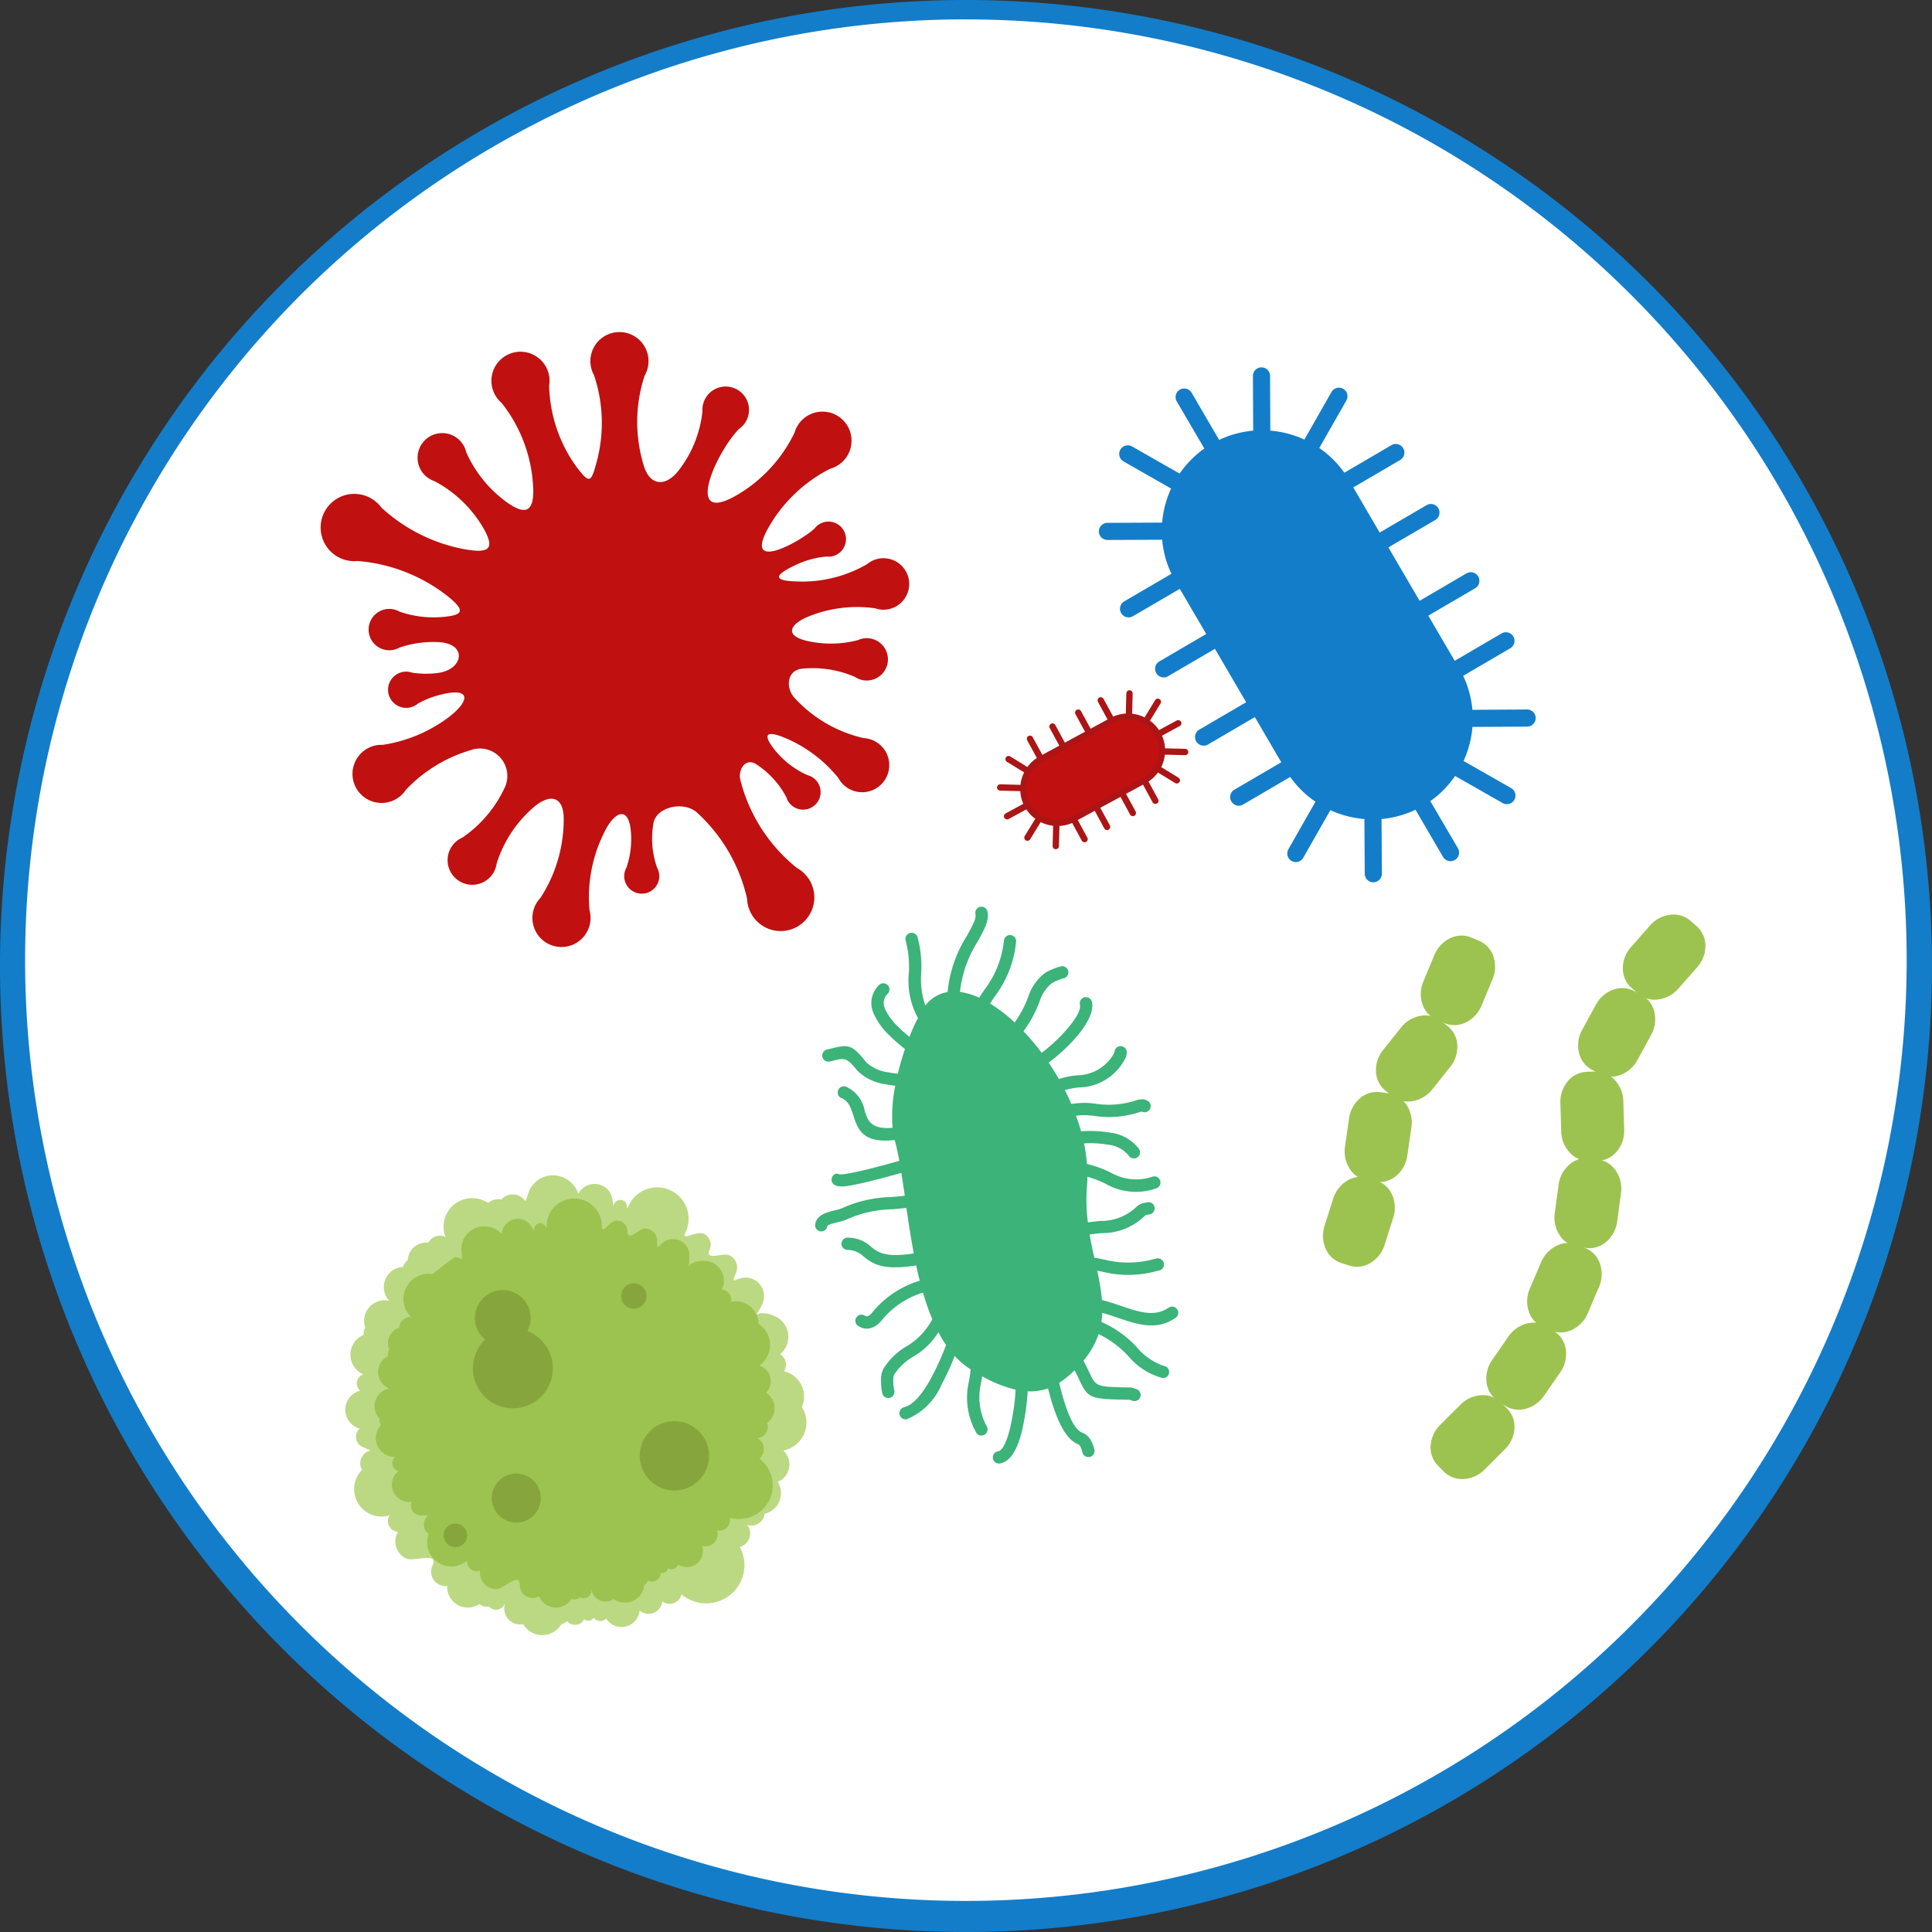 <svg xmlns="http://www.w3.org/2000/svg" width="114.862" height="114.862" viewBox="0 0 114.862 114.862">
  <rect x="0" y="0" width="114.862" height="114.862" fill="#333333" stroke="none"/>
  <g id="Grupo_29476" data-name="Grupo 29476" transform="translate(-2157.284 -2144.546)">
    <g id="Grupo_29042" data-name="Grupo 29042">
      <g id="Grupo_29020" data-name="Grupo 29020">
        <circle id="Elipse_5152" data-name="Elipse 5152" cx="57.155" cy="57.155" r="57.155" transform="translate(2157.558 2144.822)" fill="#fff"/>
        <g id="Grupo_28849" data-name="Grupo 28849">
          <path id="Trazado_58949" data-name="Trazado 58949" d="M2214.642,2259.408a57.431,57.431,0,1,1,22.422-4.527A57.431,57.431,0,0,1,2214.642,2259.408Zm0-113.711a55.932,55.932,0,1,0,21.84,4.412A55.932,55.932,0,0,0,2214.642,2145.7Z" fill="#137dca"/>
        </g>
      </g>
    </g>
    <g id="Grupo_29476-2" data-name="Grupo 29476">
      <path id="Trazado_60060" data-name="Trazado 60060" d="M2201.02,2167.659a1.384,1.384,0,0,0-1.973,1.345,6.924,6.924,0,0,1-1.449,3.554c-.729.9-1.621.9-2.011-.24a8.794,8.794,0,0,1,.023-5.441,1.728,1.728,0,1,0-3.009-.023,8.929,8.929,0,0,1,.171,5.1c-.346,1.267-.409,1.416-1.224.334a8.564,8.564,0,0,1-1.616-4.817,1.728,1.728,0,1,0-2.829,1.026,8.722,8.722,0,0,1,1.886,5.25c0,1.3-.553,1.376-1.541.683a7.347,7.347,0,0,1-2.446-3,1.465,1.465,0,1,0-1.882,1.723,7.348,7.348,0,0,1,2.812,2.638c.886,1.465.4,1.672-1.12,1.391a10,10,0,0,1-4.853-2.458,2,2,0,1,0-1.42,3.175,9.934,9.934,0,0,1,5.345,2.08c1.055.853,1.025,1.154-.377,1.254a6.172,6.172,0,0,1-2.466-.322,1.229,1.229,0,1,0-.019,2.141,6.18,6.18,0,0,1,2.34-.329c1.736.09,1.469,1.624-.017,1.828a5.318,5.318,0,0,1-1.552-.012,1.077,1.077,0,1,0,.321,1.848,5.232,5.232,0,0,1,1.252-.511c2.05-.549,1.867.4.428,1.433a8.705,8.705,0,0,1-3.755,1.52,1.728,1.728,0,1,0,1.371,2.679,8.676,8.676,0,0,1,3.839-2.359,1.631,1.631,0,0,1,2.069,2.163,7.342,7.342,0,0,1-2.542,3.029,1.465,1.465,0,1,0,2.036,1.539,7.324,7.324,0,0,1,2.228-3.367c.928-.774,1.723-.65,1.758.646a8.585,8.585,0,0,1-1.38,4.765,1.728,1.728,0,1,0,2.916.745,8.579,8.579,0,0,1,1-4.877c.6-1.07,1.329-1.235,1.455.165a5.23,5.23,0,0,1-.257,2.162,1.042,1.042,0,1,0,1.815.007,5.232,5.232,0,0,1-.214-2.64c.175-.966,1.777-1.332,2.565-.651a9.871,9.871,0,0,1,3,5.131,2,2,0,1,0,2.966-1.817,9.771,9.771,0,0,1-3.369-5.254c-.132-.614.319-1.31.938-.919a5.241,5.241,0,0,1,1.8,1.966,1.042,1.042,0,1,0,1.254-1.313,5.24,5.24,0,0,1-2.022-1.6c-.679-.9-.315-1.016.6-.65a8.1,8.1,0,0,1,3.256,2.413,1.61,1.61,0,1,0,1.507-2.364,7.971,7.971,0,0,1-4.13-2.417c-.506-.582-.441-1.618.484-1.712a6.33,6.33,0,0,1,3.124.488,1.259,1.259,0,1,0,.184-2.185,6.341,6.341,0,0,1-3.038.044c-1.343-.315-1.013-.985.086-1.442a7.656,7.656,0,0,1,3.974-.493,1.53,1.53,0,1,0-.485-2.621,7.676,7.676,0,0,1-3.789,1.031c-1.617,0-2.055-.249-.356-1.027a5.2,5.2,0,0,1,1.746-.459,1.042,1.042,0,1,0-.719-1.666c-.837.784-4.294,2.688-2.726-.078a8.815,8.815,0,0,1,3.653-3.477,1.728,1.728,0,1,0-2.116-2.141,8.663,8.663,0,0,1-2.947,3.407c-3.851,2.569-1.814-2.143-.352-3.631A1.387,1.387,0,0,0,2201.02,2167.659Z" fill="#c01010" fill-rule="evenodd"/>
    </g>
    <g id="Grupo_29477" data-name="Grupo 29477">
      <path id="Trazado_60061" data-name="Trazado 60061" d="M2211.859,2205.067a11.261,11.261,0,0,0-.506,1.122,8.542,8.542,0,0,1-.687-.612,3.487,3.487,0,0,1-.748-1.012.809.809,0,0,1,.006-.774.946.946,0,0,1,.133-.164.364.364,0,0,0-.514-.517,1.693,1.693,0,0,0-.237.295,1.493,1.493,0,0,0-.06,1.444,4.171,4.171,0,0,0,.9,1.242,9.849,9.849,0,0,0,.94.818c-.159.469-.3.967-.423,1.472-.193-.02-.388-.048-.578-.086a2.315,2.315,0,0,1-1.277-.57c-.911-1.132-1.073-1.093-2.184-.822l-.171.041a.364.364,0,1,0,.169.708l.171-.042c.72-.175.826-.2,1.446.571a2.96,2.96,0,0,0,1.7.829c.186.037.378.066.57.087a9.243,9.243,0,0,0-.161,2.5c-1.293.111-1.473-.444-1.655-1.008a1.922,1.922,0,0,0-1.089-1.425.365.365,0,1,0-.279.674c.414.171.544.574.673.973.282.872.559,1.73,2.479,1.513.1.371.19.787.274,1.236-.55.158-1.282.358-1.953.521-.453.11-.881.2-1.206.253-.568.088-.449-.044-.589-.011a.365.365,0,0,0-.27.44v0h0l0,.016c.083.288.446.353.967.272.327-.05.777-.149,1.261-.266.65-.158,1.357-.351,1.909-.508.071.432.138.887.207,1.358-.257.032-.525.055-.8.079a7.433,7.433,0,0,0-2.93.662,2.151,2.151,0,0,1-.4.12c-.528.13-1.136.28-1.2.877a.364.364,0,0,0,.724.07c.008-.084.348-.168.643-.24a2.525,2.525,0,0,0,.573-.187,6.915,6.915,0,0,1,2.646-.575c.285-.025.566-.05.838-.083.129.879.268,1.8.44,2.706-1.706.269-2.136-.073-2.533-.388a2.041,2.041,0,0,0-1.41-.55.365.365,0,0,0-.016.729,1.426,1.426,0,0,1,.973.39c.519.412,1.083.86,3.13.534.064.307.134.611.209.91a5.741,5.741,0,0,0-2.793,1.854c-.057.067-.1.119-.111.128a.546.546,0,0,1-.227.137.251.251,0,0,1-.138-.048.365.365,0,1,0-.359.635.905.905,0,0,0,.6.134,1.181,1.181,0,0,0,.594-.3,1.711,1.711,0,0,0,.205-.222,5.046,5.046,0,0,1,2.424-1.613,14.172,14.172,0,0,0,.553,1.585,4.1,4.1,0,0,1-1.514,1.6,3.928,3.928,0,0,0-1.356,1.286,1.285,1.285,0,0,0-.177.671,3.466,3.466,0,0,0,.069.826.366.366,0,1,0,.711-.17,2.644,2.644,0,0,1-.052-.628.73.73,0,0,1,.042-.278,3.314,3.314,0,0,1,1.144-1.085,4.265,4.265,0,0,0,1.494-1.451,7.481,7.481,0,0,0,.457.761,15.837,15.837,0,0,1-.9,1.986c-.479.87-1.032,1.577-1.594,1.712a.365.365,0,0,0,.17.71,3.866,3.866,0,0,0,2.063-2.071,13.951,13.951,0,0,0,.771-1.689,4.6,4.6,0,0,0,.95.8,6.753,6.753,0,0,1-.1.711,4.23,4.23,0,0,0,.4,2.987.365.365,0,1,0,.664-.3,3.625,3.625,0,0,1-.35-2.56c.024-.14.049-.282.07-.431a7.621,7.621,0,0,0,1.993.8,13.941,13.941,0,0,1-.342,2.333c-.183.722-.421,1.288-.71,1.333a.365.365,0,0,0,.114.721c.643-.1,1.051-.889,1.3-1.877a14.579,14.579,0,0,0,.354-2.413,3.141,3.141,0,0,0,1.207-.176c.334,1.313.882,2.972,1.774,3.313a.309.309,0,0,1,.15.146,1.425,1.425,0,0,1,.12.347.365.365,0,0,0,.711-.169,2.091,2.091,0,0,0-.2-.535,1.012,1.012,0,0,0-.526-.47c-.617-.235-1.075-1.769-1.366-2.959a5.267,5.267,0,0,0,.92-.752c.09.176.163.332.228.469.571,1.21.591,1.251,3.037,1.288l.186.064a.365.365,0,0,0,.237-.69l-.228-.079a.384.384,0,0,0-.127-.024c-2.05-.031-2.06-.052-2.446-.869-.1-.2-.21-.445-.363-.732a4.649,4.649,0,0,0,.9-1.577,5.97,5.97,0,0,1,1.767,1.308,3.976,3.976,0,0,0,2.032,1.306.363.363,0,1,0,.07-.723,3.649,3.649,0,0,1-1.6-1.113,6.2,6.2,0,0,0-2.1-1.494,4.934,4.934,0,0,0,.049-.543c.3.08.6.183.9.284,1.181.4,2.33.8,3.462.008a.364.364,0,1,0-.416-.6c-.83.577-1.808.244-2.812-.1-.379-.13-.76-.26-1.149-.352a13.7,13.7,0,0,0-.285-1.75c.1.018.2.04.3.061a6.4,6.4,0,0,0,3.218-.031l.172-.041a.365.365,0,0,0-.17-.71l-.172.041a5.774,5.774,0,0,1-2.9.028c-.213-.045-.416-.087-.62-.114-.1-.448-.2-.907-.279-1.381.24-.037.472-.062.7-.085a3.606,3.606,0,0,0,2.616-1.062s.086-.02.16-.034h.006l.106-.021a.365.365,0,0,0-.17-.711c-.047.012-.063.015-.079.018h0a.943.943,0,0,0-.552.247,3.031,3.031,0,0,1-2.164.84c-.231.024-.471.05-.724.088a10.338,10.338,0,0,1-.055-2.165c.015-.183.024-.367.026-.552a6.146,6.146,0,0,1,1.113.436,3.622,3.622,0,0,0,2.966.259.366.366,0,0,0-.17-.711,3.024,3.024,0,0,1-2.481-.207,6.5,6.5,0,0,0-1.455-.536,9.734,9.734,0,0,0-.177-1.222,6.058,6.058,0,0,1,1.418.076,1.838,1.838,0,0,1,1.234.636.364.364,0,1,0,.614-.39,2.5,2.5,0,0,0-1.714-.961,6.911,6.911,0,0,0-1.727-.079q-.131-.467-.3-.928a4.168,4.168,0,0,1,1.1.014,5.876,5.876,0,0,0,2.738-.245.293.293,0,0,1,.077-.013.364.364,0,0,0,.372-.623.588.588,0,0,0-.349-.107,1.159,1.159,0,0,0-.324.048,5.246,5.246,0,0,1-2.441.216,4.439,4.439,0,0,0-1.449.014c-.12-.28-.251-.557-.389-.829a4.822,4.822,0,0,1,.828-.155,3.149,3.149,0,0,0,2.779-1.754.366.366,0,0,0,.047-.128h0l.027-.169a.365.365,0,0,0-.72-.115l-.016.1a2.534,2.534,0,0,1-2.211,1.344,5.18,5.18,0,0,0-1.089.219c-.191-.334-.394-.66-.606-.974a10.678,10.678,0,0,0,1.5-1.357c.709-.784,1.218-1.641,1.071-2.256a.365.365,0,0,0-.71.17c.082.344-.336.972-.9,1.6a10.117,10.117,0,0,1-1.376,1.261,13.943,13.943,0,0,0-1.082-1.284,7.03,7.03,0,0,0,.946-1.738l.01-.027a2.289,2.289,0,0,1,.729-1.089,1.49,1.49,0,0,1,.272-.138,3.1,3.1,0,0,1,.432-.154.365.365,0,1,0-.17-.71,3.957,3.957,0,0,0-.549.194,2.066,2.066,0,0,0-.446.243,2.89,2.89,0,0,0-.943,1.384l-.013.028a6.345,6.345,0,0,1-.792,1.487,9.224,9.224,0,0,0-1.462-1.125c.086-.141.181-.281.28-.426a6.4,6.4,0,0,0,1.266-3.23.364.364,0,1,0-.723-.082,5.788,5.788,0,0,1-1.145,2.9c-.114.167-.224.328-.324.49a3.984,3.984,0,0,0-1.145-.343,7.019,7.019,0,0,1,1.057-3c.392-.708.7-1.266.576-1.788a.365.365,0,1,0-.71.17c.06.251-.188.7-.5,1.266a7.568,7.568,0,0,0-1.156,3.36,2.1,2.1,0,0,0-1.325.8,4.843,4.843,0,0,1-.245-1.941,6.721,6.721,0,0,0-.219-2.126.365.365,0,0,0-.7.222,6.135,6.135,0,0,1,.186,1.9A4.583,4.583,0,0,0,2211.859,2205.067Z" fill="#3bb379" fill-rule="evenodd"/>
    </g>
    <g id="Grupo_29513" data-name="Grupo 29513">
      <g id="Grupo_29499" data-name="Grupo 29499">
        <g id="Grupo_29480" data-name="Grupo 29480">
          <g id="Grupo_29478" data-name="Grupo 29478">
            <path id="Trazado_60062" data-name="Trazado 60062" d="M2246.46,2228l.362.362a1.632,1.632,0,0,1-.126,2.29l-1.207,1.205a1.631,1.631,0,0,1-2.289.123l-.362-.362a1.63,1.63,0,0,1,.126-2.289l1.206-1.206A1.633,1.633,0,0,1,2246.46,2228Z" fill="#9cc34f" fill-rule="evenodd"/>
            <path id="Trazado_60063" data-name="Trazado 60063" d="M2246.527,2227.928l.362.363a1.532,1.532,0,0,1,.432,1.181,1.908,1.908,0,0,1-.565,1.235l-1.207,1.205a1.912,1.912,0,0,1-1.236.564,1.535,1.535,0,0,1-1.181-.434l-.361-.362a1.53,1.53,0,0,1-.432-1.181,1.905,1.905,0,0,1,.564-1.235l1.207-1.206a1.9,1.9,0,0,1,1.236-.563,1.532,1.532,0,0,1,1.181.433Zm.227.5-.361-.362a1.374,1.374,0,0,0-1.057-.388,1.707,1.707,0,0,0-1.1.5l-1.207,1.206a1.7,1.7,0,0,0-.506,1.1,1.374,1.374,0,0,0,.387,1.057l.362.362a1.371,1.371,0,0,0,1.056.388,1.711,1.711,0,0,0,1.106-.5l1.206-1.205a1.71,1.71,0,0,0,.506-1.1A1.377,1.377,0,0,0,2246.754,2228.424Z" fill="#9cc34f" fill-rule="evenodd"/>
          </g>
          <g id="Grupo_29479" data-name="Grupo 29479">
            <path id="Trazado_60064" data-name="Trazado 60064" d="M2246.156,2228.371l.289.29a1.3,1.3,0,0,1-.1,1.831l-1.01,1.009a1.3,1.3,0,0,1-1.831.1l-.29-.29a1.3,1.3,0,0,1,.1-1.831l1.009-1.008A1.305,1.305,0,0,1,2246.156,2228.371Z" fill="#9cc34f" fill-rule="evenodd"/>
            <path id="Trazado_60065" data-name="Trazado 60065" d="M2246.074,2229.107a.064.064,0,0,1,.005-.09.063.063,0,0,1,.089,0,.744.744,0,0,1,.21.572.951.951,0,0,1-.265.608.065.065,0,0,1-.089,0,.062.062,0,0,1,0-.088.805.805,0,0,0,.224-.518A.628.628,0,0,0,2246.074,2229.107Z" fill="#9cc34f" fill-rule="evenodd"/>
          </g>
        </g>
        <g id="Grupo_29483" data-name="Grupo 29483">
          <g id="Grupo_29481" data-name="Grupo 29481">
            <path id="Trazado_60066" data-name="Trazado 60066" d="M2249.268,2223.519l.421.291a1.631,1.631,0,0,1,.286,2.275l-.972,1.4a1.631,1.631,0,0,1-2.23.531l-.421-.292a1.632,1.632,0,0,1-.286-2.275l.972-1.4A1.63,1.63,0,0,1,2249.268,2223.519Z" fill="#9cc34f" fill-rule="evenodd"/>
            <path id="Trazado_60067" data-name="Trazado 60067" d="M2249.322,2223.441l.421.292a1.53,1.53,0,0,1,.637,1.084,1.911,1.911,0,0,1-.335,1.317l-.972,1.4a1.9,1.9,0,0,1-1.115.776,1.534,1.534,0,0,1-1.239-.215l-.421-.292a1.53,1.53,0,0,1-.636-1.085,1.9,1.9,0,0,1,.334-1.316l.972-1.4a1.906,1.906,0,0,1,1.115-.776,1.534,1.534,0,0,1,1.239.216Zm.313.447-.421-.291a1.369,1.369,0,0,0-1.109-.193,1.707,1.707,0,0,0-1,.694l-.972,1.4a1.706,1.706,0,0,0-.3,1.177,1.372,1.372,0,0,0,.569.971l.421.292a1.374,1.374,0,0,0,1.109.192,1.7,1.7,0,0,0,1-.694l.972-1.4a1.71,1.71,0,0,0,.3-1.178A1.37,1.37,0,0,0,2249.635,2223.888Z" fill="#9cc34f" fill-rule="evenodd"/>
          </g>
          <g id="Grupo_29482" data-name="Grupo 29482">
            <path id="Trazado_60068" data-name="Trazado 60068" d="M2249.036,2223.943l.337.233a1.3,1.3,0,0,1,.229,1.82l-.813,1.173a1.3,1.3,0,0,1-1.784.424l-.337-.233a1.306,1.306,0,0,1-.229-1.82l.813-1.172A1.3,1.3,0,0,1,2249.036,2223.943Z" fill="#9cc34f" fill-rule="evenodd"/>
            <path id="Trazado_60069" data-name="Trazado 60069" d="M2249.088,2224.681a.067.067,0,0,1,.076-.109.75.75,0,0,1,.308.525.937.937,0,0,1-.152.646.063.063,0,0,1-.086.021.063.063,0,0,1-.012-.088.8.8,0,0,0,.128-.549A.637.637,0,0,0,2249.088,2224.681Z" fill="#9cc34f" fill-rule="evenodd"/>
          </g>
        </g>
        <g id="Grupo_29486" data-name="Grupo 29486">
          <g id="Grupo_29484" data-name="Grupo 29484">
            <path id="Trazado_60070" data-name="Trazado 60070" d="M2251.066,2218.651l.471.2a1.631,1.631,0,0,1,.737,2.171l-.67,1.569a1.631,1.631,0,0,1-2.078.968l-.471-.2a1.631,1.631,0,0,1-.737-2.171l.67-1.569A1.631,1.631,0,0,1,2251.066,2218.651Z" fill="#9cc34f" fill-rule="evenodd"/>
            <path id="Trazado_60071" data-name="Trazado 60071" d="M2251.1,2218.564l.471.2a1.535,1.535,0,0,1,.842.935,1.9,1.9,0,0,1-.064,1.357l-.67,1.568a1.9,1.9,0,0,1-.936.984,1.533,1.533,0,0,1-1.258.038l-.47-.2a1.534,1.534,0,0,1-.842-.935,1.9,1.9,0,0,1,.064-1.357l.67-1.568a1.9,1.9,0,0,1,.936-.984,1.531,1.531,0,0,1,1.257-.038Zm.4.376-.471-.2a1.371,1.371,0,0,0-1.125.035,1.7,1.7,0,0,0-.838.88l-.67,1.568a1.705,1.705,0,0,0-.057,1.214,1.373,1.373,0,0,0,.753.836l.471.2a1.371,1.371,0,0,0,1.125-.035,1.7,1.7,0,0,0,.838-.88l.67-1.568a1.707,1.707,0,0,0,.057-1.214A1.376,1.376,0,0,0,2251.5,2218.94Z" fill="#9cc34f" fill-rule="evenodd"/>
          </g>
          <g id="Grupo_29485" data-name="Grupo 29485">
            <path id="Trazado_60072" data-name="Trazado 60072" d="M2250.924,2219.113l.377.161a1.306,1.306,0,0,1,.59,1.737l-.561,1.312a1.305,1.305,0,0,1-1.663.775l-.376-.161a1.3,1.3,0,0,1-.59-1.737l.561-1.312A1.3,1.3,0,0,1,2250.924,2219.113Z" fill="#9cc34f" fill-rule="evenodd"/>
            <path id="Trazado_60073" data-name="Trazado 60073" d="M2251.123,2219.826a.067.067,0,0,1,.052-.122.749.749,0,0,1,.408.452.944.944,0,0,1-.019.664.065.065,0,0,1-.081.038.063.063,0,0,1-.029-.084.8.8,0,0,0,.015-.563A.631.631,0,0,0,2251.123,2219.826Z" fill="#9cc34f" fill-rule="evenodd"/>
          </g>
        </g>
        <g id="Grupo_29489" data-name="Grupo 29489">
          <g id="Grupo_29487" data-name="Grupo 29487">
            <path id="Trazado_60074" data-name="Trazado 60074" d="M2251.776,2213.5l.507.069a1.63,1.63,0,0,1,1.287,1.9l-.229,1.691a1.632,1.632,0,0,1-1.747,1.485l-.507-.069a1.63,1.63,0,0,1-1.287-1.9l.229-1.69A1.632,1.632,0,0,1,2251.776,2213.5Z" fill="#9cc34f" fill-rule="evenodd"/>
            <path id="Trazado_60075" data-name="Trazado 60075" d="M2251.789,2213.41l.507.069a1.536,1.536,0,0,1,1.06.678,1.9,1.9,0,0,1,.3,1.325l-.229,1.69a1.907,1.907,0,0,1-.642,1.2,1.534,1.534,0,0,1-1.2.371l-.507-.069a1.536,1.536,0,0,1-1.06-.678,1.9,1.9,0,0,1-.3-1.325l.229-1.69a1.906,1.906,0,0,1,.642-1.2,1.533,1.533,0,0,1,1.2-.371Zm.481.257-.507-.069a1.374,1.374,0,0,0-1.075.332,1.7,1.7,0,0,0-.574,1.071l-.23,1.69a1.7,1.7,0,0,0,.268,1.185,1.372,1.372,0,0,0,.947.607l.508.069a1.372,1.372,0,0,0,1.075-.332,1.7,1.7,0,0,0,.574-1.071l.23-1.69a1.7,1.7,0,0,0-.268-1.185A1.369,1.369,0,0,0,2252.27,2213.667Z" fill="#9cc34f" fill-rule="evenodd"/>
          </g>
          <g id="Grupo_29488" data-name="Grupo 29488">
            <path id="Trazado_60076" data-name="Trazado 60076" d="M2251.762,2213.988l.406.055a1.3,1.3,0,0,1,1.029,1.518l-.192,1.413a1.3,1.3,0,0,1-1.4,1.188l-.406-.055a1.3,1.3,0,0,1-1.029-1.518l.192-1.413A1.3,1.3,0,0,1,2251.762,2213.988Z" fill="#9cc34f" fill-rule="evenodd"/>
            <path id="Trazado_60077" data-name="Trazado 60077" d="M2252.143,2214.622a.067.067,0,0,1,.018-.132.752.752,0,0,1,.513.328.942.942,0,0,1,.157.645.063.063,0,0,1-.067.058.062.062,0,0,1-.05-.073.808.808,0,0,0-.135-.548A.635.635,0,0,0,2252.143,2214.622Z" fill="#9cc34f" fill-rule="evenodd"/>
          </g>
        </g>
        <g id="Grupo_29492" data-name="Grupo 29492">
          <g id="Grupo_29490" data-name="Grupo 29490">
            <path id="Trazado_60078" data-name="Trazado 60078" d="M2251.617,2208.36l.512-.015a1.632,1.632,0,0,1,1.581,1.661l.05,1.7a1.63,1.63,0,0,1-1.479,1.751l-.512.015a1.631,1.631,0,0,1-1.58-1.66l-.051-1.7A1.631,1.631,0,0,1,2251.617,2208.36Z" fill="#9cc34f" fill-rule="evenodd"/>
            <path id="Trazado_60079" data-name="Trazado 60079" d="M2251.614,2208.266l.512-.016a1.534,1.534,0,0,1,1.156.5,1.9,1.9,0,0,1,.513,1.258l.05,1.705a1.9,1.9,0,0,1-.436,1.286,1.532,1.532,0,0,1-1.125.563l-.512.015a1.531,1.531,0,0,1-1.156-.5,1.9,1.9,0,0,1-.513-1.258l-.05-1.7a1.9,1.9,0,0,1,.436-1.286,1.532,1.532,0,0,1,1.125-.563Zm.518.174-.512.015a1.372,1.372,0,0,0-1.007.5,1.7,1.7,0,0,0-.39,1.151l.051,1.7a1.7,1.7,0,0,0,.458,1.125,1.374,1.374,0,0,0,1.035.443l.511-.016a1.371,1.371,0,0,0,1.007-.5,1.7,1.7,0,0,0,.391-1.15l-.051-1.7a1.7,1.7,0,0,0-.459-1.125A1.372,1.372,0,0,0,2252.132,2208.44Z" fill="#9cc34f" fill-rule="evenodd"/>
          </g>
          <g id="Grupo_29491" data-name="Grupo 29491">
            <path id="Trazado_60080" data-name="Trazado 60080" d="M2251.682,2208.839l.41-.011a1.3,1.3,0,0,1,1.265,1.328l.042,1.426a1.3,1.3,0,0,1-1.183,1.4l-.41.012a1.305,1.305,0,0,1-1.265-1.328l-.042-1.426A1.306,1.306,0,0,1,2251.682,2208.839Z" fill="#9cc34f" fill-rule="evenodd"/>
            <path id="Trazado_60081" data-name="Trazado 60081" d="M2252.162,2209.4a.067.067,0,0,1,0-.133.744.744,0,0,1,.56.239.942.942,0,0,1,.261.61.059.059,0,1,1-.118.005.8.8,0,0,0-.223-.518A.632.632,0,0,0,2252.162,2209.4Z" fill="#9cc34f" fill-rule="evenodd"/>
          </g>
        </g>
        <g id="Grupo_29495" data-name="Grupo 29495">
          <g id="Grupo_29493" data-name="Grupo 29493">
            <path id="Trazado_60082" data-name="Trazado 60082" d="M2254.4,2203.552l.449.245a1.631,1.631,0,0,1,.525,2.232l-.817,1.5a1.631,1.631,0,0,1-2.162.764l-.449-.245a1.63,1.63,0,0,1-.525-2.232l.817-1.5A1.631,1.631,0,0,1,2254.4,2203.552Z" fill="#9cc34f" fill-rule="evenodd"/>
            <path id="Trazado_60083" data-name="Trazado 60083" d="M2254.446,2203.469l.45.245a1.534,1.534,0,0,1,.747,1.012,1.905,1.905,0,0,1-.193,1.344l-.818,1.5a1.906,1.906,0,0,1-1.026.889,1.533,1.533,0,0,1-1.255-.083l-.45-.245a1.535,1.535,0,0,1-.748-1.012,1.9,1.9,0,0,1,.194-1.344l.818-1.5a1.9,1.9,0,0,1,1.026-.889,1.534,1.534,0,0,1,1.255.083Zm.359.412-.45-.246a1.372,1.372,0,0,0-1.123-.074,1.7,1.7,0,0,0-.918.8l-.818,1.5a1.706,1.706,0,0,0-.173,1.2,1.37,1.37,0,0,0,.669.905l.449.246a1.374,1.374,0,0,0,1.123.073,1.7,1.7,0,0,0,.919-.795l.818-1.5a1.711,1.711,0,0,0,.173-1.2A1.373,1.373,0,0,0,2254.8,2203.881Z" fill="#9cc34f" fill-rule="evenodd"/>
          </g>
          <g id="Grupo_29494" data-name="Grupo 29494">
            <path id="Trazado_60084" data-name="Trazado 60084" d="M2254.215,2204l.36.2a1.3,1.3,0,0,1,.42,1.785l-.684,1.252a1.3,1.3,0,0,1-1.729.611l-.36-.2a1.3,1.3,0,0,1-.42-1.785l.684-1.252A1.3,1.3,0,0,1,2254.215,2204Z" fill="#9cc34f" fill-rule="evenodd"/>
            <path id="Trazado_60085" data-name="Trazado 60085" d="M2254.345,2204.727a.064.064,0,0,1-.021-.087.063.063,0,0,1,.084-.03.751.751,0,0,1,.363.49.945.945,0,0,1-.083.658.063.063,0,0,1-.084.03.063.063,0,0,1-.021-.086.8.8,0,0,0,.069-.559A.635.635,0,0,0,2254.345,2204.727Z" fill="#9cc34f" fill-rule="evenodd"/>
          </g>
        </g>
        <g id="Grupo_29498" data-name="Grupo 29498">
          <g id="Grupo_29496" data-name="Grupo 29496">
            <path id="Trazado_60086" data-name="Trazado 60086" d="M2257.722,2199.36l.384.338a1.63,1.63,0,0,1,.02,2.293L2257,2203.27a1.631,1.631,0,0,1-2.277.268l-.384-.339a1.631,1.631,0,0,1-.02-2.292l1.128-1.279A1.63,1.63,0,0,1,2257.722,2199.36Z" fill="#9cc34f" fill-rule="evenodd"/>
            <path id="Trazado_60087" data-name="Trazado 60087" d="M2257.785,2199.288l.384.339a1.536,1.536,0,0,1,.506,1.152,1.907,1.907,0,0,1-.485,1.268l-1.128,1.279a1.9,1.9,0,0,1-1.2.641,1.534,1.534,0,0,1-1.206-.358l-.384-.338a1.534,1.534,0,0,1-.506-1.152,1.9,1.9,0,0,1,.486-1.268l1.128-1.28a1.9,1.9,0,0,1,1.2-.64,1.533,1.533,0,0,1,1.206.357Zm.259.481-.385-.338a1.368,1.368,0,0,0-1.078-.32,1.7,1.7,0,0,0-1.072.573l-1.128,1.279a1.708,1.708,0,0,0-.434,1.135,1.365,1.365,0,0,0,.453,1.03l.384.339a1.371,1.371,0,0,0,1.079.32,1.709,1.709,0,0,0,1.071-.573l1.128-1.279a1.7,1.7,0,0,0,.434-1.135A1.371,1.371,0,0,0,2258.044,2199.769Z" fill="#9cc34f" fill-rule="evenodd"/>
          </g>
          <g id="Grupo_29497" data-name="Grupo 29497">
            <path id="Trazado_60088" data-name="Trazado 60088" d="M2257.443,2199.754l.307.271a1.306,1.306,0,0,1,.016,1.834l-.944,1.07a1.3,1.3,0,0,1-1.821.215l-.308-.271a1.3,1.3,0,0,1-.015-1.834l.943-1.07A1.305,1.305,0,0,1,2257.443,2199.754Z" fill="#9cc34f" fill-rule="evenodd"/>
            <path id="Trazado_60089" data-name="Trazado 60089" d="M2257.408,2200.493a.063.063,0,0,1,0-.089.064.064,0,0,1,.089-.01.744.744,0,0,1,.245.557.937.937,0,0,1-.226.624.064.064,0,0,1-.088.011.063.063,0,0,1,0-.089.793.793,0,0,0,.191-.53A.636.636,0,0,0,2257.408,2200.493Z" fill="#9cc34f" fill-rule="evenodd"/>
          </g>
        </g>
      </g>
      <g id="Grupo_29512" data-name="Grupo 29512">
        <g id="Grupo_29502" data-name="Grupo 29502">
          <g id="Grupo_29500" data-name="Grupo 29500">
            <path id="Trazado_60090" data-name="Trazado 60090" d="M2238.6,2214.667l.488.155a1.63,1.63,0,0,1,.941,2.09l-.517,1.626a1.63,1.63,0,0,1-1.975,1.162l-.488-.155a1.63,1.63,0,0,1-.942-2.09l.517-1.626A1.63,1.63,0,0,1,2238.6,2214.667Z" fill="#9cc34f" fill-rule="evenodd"/>
            <path id="Trazado_60091" data-name="Trazado 60091" d="M2238.634,2214.576l.488.155a1.535,1.535,0,0,1,.927.85,1.909,1.909,0,0,1,.066,1.357l-.516,1.625a1.906,1.906,0,0,1-.838,1.069,1.533,1.533,0,0,1-1.248.158l-.488-.155a1.532,1.532,0,0,1-.927-.85,1.906,1.906,0,0,1-.067-1.356l.517-1.625a1.9,1.9,0,0,1,.838-1.069,1.529,1.529,0,0,1,1.248-.159Zm.43.336-.488-.155a1.372,1.372,0,0,0-1.116.142,1.7,1.7,0,0,0-.75.956l-.517,1.625a1.709,1.709,0,0,0,.06,1.214,1.375,1.375,0,0,0,.829.761l.488.155a1.375,1.375,0,0,0,1.117-.142,1.709,1.709,0,0,0,.75-.956l.516-1.626a1.7,1.7,0,0,0-.059-1.213A1.375,1.375,0,0,0,2239.064,2214.912Z" fill="#9cc34f" fill-rule="evenodd"/>
          </g>
          <g id="Grupo_29501" data-name="Grupo 29501">
            <path id="Trazado_60092" data-name="Trazado 60092" d="M2238.508,2215.14l.39.125a1.305,1.305,0,0,1,.754,1.672l-.433,1.359a1.3,1.3,0,0,1-1.58.931l-.391-.125a1.3,1.3,0,0,1-.753-1.672l.432-1.359A1.306,1.306,0,0,1,2238.508,2215.14Z" fill="#9cc34f" fill-rule="evenodd"/>
            <path id="Trazado_60093" data-name="Trazado 60093" d="M2238.774,2215.83a.066.066,0,0,1,.04-.126.747.747,0,0,1,.45.411.949.949,0,0,1,.044.662.06.06,0,1,1-.114-.035.8.8,0,0,0-.038-.562A.639.639,0,0,0,2238.774,2215.83Z" fill="#9cc34f" fill-rule="evenodd"/>
          </g>
        </g>
        <g id="Grupo_29505" data-name="Grupo 29505">
          <g id="Grupo_29503" data-name="Grupo 29503">
            <path id="Trazado_60094" data-name="Trazado 60094" d="M2239.333,2209.572l.507.073a1.63,1.63,0,0,1,1.271,1.908l-.243,1.688a1.63,1.63,0,0,1-1.758,1.471l-.507-.073a1.632,1.632,0,0,1-1.272-1.908l.244-1.688A1.63,1.63,0,0,1,2239.333,2209.572Z" fill="#9cc34f" fill-rule="evenodd"/>
            <path id="Trazado_60095" data-name="Trazado 60095" d="M2239.346,2209.478l.507.073a1.531,1.531,0,0,1,1.054.687,1.9,1.9,0,0,1,.289,1.327l-.244,1.688a1.9,1.9,0,0,1-.651,1.192,1.535,1.535,0,0,1-1.205.361l-.506-.073a1.533,1.533,0,0,1-1.054-.686,1.907,1.907,0,0,1-.289-1.328l.243-1.688a1.905,1.905,0,0,1,.651-1.191,1.533,1.533,0,0,1,1.2-.362Zm.48.261-.507-.073a1.37,1.37,0,0,0-1.078.323,1.7,1.7,0,0,0-.582,1.067l-.243,1.688a1.7,1.7,0,0,0,.258,1.187,1.364,1.364,0,0,0,.943.614l.506.073a1.369,1.369,0,0,0,1.079-.323,1.7,1.7,0,0,0,.582-1.066l.243-1.689a1.7,1.7,0,0,0-.258-1.187A1.372,1.372,0,0,0,2239.826,2209.739Z" fill="#9cc34f" fill-rule="evenodd"/>
          </g>
          <g id="Grupo_29504" data-name="Grupo 29504">
            <path id="Trazado_60096" data-name="Trazado 60096" d="M2239.315,2210.055l.405.059a1.3,1.3,0,0,1,1.018,1.526l-.2,1.412a1.306,1.306,0,0,1-1.407,1.177l-.406-.059a1.3,1.3,0,0,1-1.017-1.526l.2-1.412A1.3,1.3,0,0,1,2239.315,2210.055Z" fill="#9cc34f" fill-rule="evenodd"/>
            <path id="Trazado_60097" data-name="Trazado 60097" d="M2239.69,2210.693a.067.067,0,0,1,.02-.132.745.745,0,0,1,.51.332.938.938,0,0,1,.152.646.06.06,0,1,1-.117-.016.8.8,0,0,0-.131-.548A.631.631,0,0,0,2239.69,2210.693Z" fill="#9cc34f" fill-rule="evenodd"/>
          </g>
        </g>
        <g id="Grupo_29508" data-name="Grupo 29508">
          <g id="Grupo_29506" data-name="Grupo 29506">
            <path id="Trazado_60098" data-name="Trazado 60098" d="M2242.9,2205.314l.4.319a1.631,1.631,0,0,1,.134,2.289l-1.063,1.334a1.632,1.632,0,0,1-2.261.381l-.4-.319a1.632,1.632,0,0,1-.134-2.289l1.063-1.334A1.631,1.631,0,0,1,2242.9,2205.314Z" fill="#9cc34f" fill-rule="evenodd"/>
            <path id="Trazado_60099" data-name="Trazado 60099" d="M2242.961,2205.24l.4.319a1.53,1.53,0,0,1,.563,1.125,1.9,1.9,0,0,1-.422,1.291l-1.062,1.334a1.908,1.908,0,0,1-1.165.7,1.532,1.532,0,0,1-1.222-.3l-.4-.319a1.53,1.53,0,0,1-.563-1.125,1.9,1.9,0,0,1,.422-1.291l1.063-1.334a1.9,1.9,0,0,1,1.164-.7,1.536,1.536,0,0,1,1.222.3Zm.282.467-.4-.319a1.371,1.371,0,0,0-1.094-.266,1.7,1.7,0,0,0-1.041.626l-1.063,1.334a1.7,1.7,0,0,0-.377,1.155,1.368,1.368,0,0,0,.5,1.006l.4.32a1.374,1.374,0,0,0,1.094.265,1.706,1.706,0,0,0,1.042-.625l1.062-1.334a1.7,1.7,0,0,0,.378-1.155A1.373,1.373,0,0,0,2243.243,2205.707Z" fill="#9cc34f" fill-rule="evenodd"/>
          </g>
          <g id="Grupo_29507" data-name="Grupo 29507">
            <path id="Trazado_60100" data-name="Trazado 60100" d="M2242.642,2205.722l.321.255a1.3,1.3,0,0,1,.106,1.831l-.888,1.116a1.306,1.306,0,0,1-1.809.3l-.32-.256a1.3,1.3,0,0,1-.107-1.831l.889-1.115A1.3,1.3,0,0,1,2242.642,2205.722Z" fill="#9cc34f" fill-rule="evenodd"/>
            <path id="Trazado_60101" data-name="Trazado 60101" d="M2242.645,2206.461a.066.066,0,0,1,.082-.1.748.748,0,0,1,.273.545.937.937,0,0,1-.2.633.06.06,0,1,1-.093-.073.8.8,0,0,0,.164-.539A.634.634,0,0,0,2242.645,2206.461Z" fill="#9cc34f" fill-rule="evenodd"/>
          </g>
        </g>
        <g id="Grupo_29511" data-name="Grupo 29511">
          <g id="Grupo_29509" data-name="Grupo 29509">
            <path id="Trazado_60102" data-name="Trazado 60102" d="M2244.712,2200.367l.473.2a1.63,1.63,0,0,1,.754,2.165l-.657,1.573a1.63,1.63,0,0,1-2.07.985l-.473-.2a1.63,1.63,0,0,1-.754-2.165l.657-1.574A1.631,1.631,0,0,1,2244.712,2200.367Z" fill="#9cc34f" fill-rule="evenodd"/>
            <path id="Trazado_60103" data-name="Trazado 60103" d="M2244.749,2200.28l.473.2a1.536,1.536,0,0,1,.849.928,1.907,1.907,0,0,1-.053,1.357l-.658,1.574a1.9,1.9,0,0,1-.928.991,1.53,1.53,0,0,1-1.257.049l-.472-.2a1.531,1.531,0,0,1-.849-.928,1.9,1.9,0,0,1,.052-1.357l.658-1.574a1.908,1.908,0,0,1,.928-.991,1.531,1.531,0,0,1,1.257-.048Zm.4.372-.472-.2a1.375,1.375,0,0,0-1.125.043,1.708,1.708,0,0,0-.83.887l-.658,1.574a1.7,1.7,0,0,0-.047,1.214,1.371,1.371,0,0,0,.76.83l.472.2a1.372,1.372,0,0,0,1.125-.044,1.7,1.7,0,0,0,.831-.886l.657-1.574a1.7,1.7,0,0,0,.047-1.214A1.372,1.372,0,0,0,2245.148,2200.652Z" fill="#9cc34f" fill-rule="evenodd"/>
          </g>
          <g id="Grupo_29510" data-name="Grupo 29510">
            <path id="Trazado_60104" data-name="Trazado 60104" d="M2244.574,2200.831l.378.158a1.3,1.3,0,0,1,.6,1.732l-.55,1.316a1.3,1.3,0,0,1-1.656.788l-.378-.158a1.305,1.305,0,0,1-.6-1.732l.55-1.316A1.3,1.3,0,0,1,2244.574,2200.831Z" fill="#9cc34f" fill-rule="evenodd"/>
            <path id="Trazado_60105" data-name="Trazado 60105" d="M2244.779,2201.542a.067.067,0,0,1,.051-.123.748.748,0,0,1,.412.449.945.945,0,0,1-.015.664.059.059,0,1,1-.109-.045.8.8,0,0,0,.01-.563A.633.633,0,0,0,2244.779,2201.542Z" fill="#9cc34f" fill-rule="evenodd"/>
          </g>
        </g>
      </g>
    </g>
    <g id="Grupo_29514" data-name="Grupo 29514">
      <path id="Trazado_60106" data-name="Trazado 60106" d="M2187.291,2239.9l.011,0a.952.952,0,0,0,1.084,1.209,1.323,1.323,0,0,0,2.275,0,.583.583,0,0,0,.342-.191.607.607,0,0,0,.226.178.6.6,0,0,0,.784-.288.408.408,0,0,0,.093.059.386.386,0,0,0,.48-.138.478.478,0,0,0,.187.149.485.485,0,0,0,.55-.107,1.082,1.082,0,0,0,1.9-.134,1.108,1.108,0,0,0,.092-.34.8.8,0,0,0,.19.12.818.818,0,0,0,1.153-.661.709.709,0,0,0,.136.08.722.722,0,0,0,.956-.36.708.708,0,0,0,.048-.143,2.276,2.276,0,0,0,3.542-.8,2.265,2.265,0,0,0-.073-2.019.832.832,0,0,0,.439-1.313.786.786,0,0,0,.968-.419.8.8,0,0,0,.065-.242,1.246,1.246,0,0,0,.777-1.894,1.118,1.118,0,0,0,.341-1.861,1.7,1.7,0,0,0,1.1-2.587,1.545,1.545,0,0,0-.776-2.031,1.617,1.617,0,0,0-.285-.1.72.72,0,0,0-.234-1.006,1.343,1.343,0,0,0-.3-2.261c-1.316-.6-1.355.591-.752-.743a1.1,1.1,0,0,0-.549-1.458c-.869-.394-1.455.591-1.026-.358a.81.81,0,0,0-.405-1.072c-.373-.169-1.473.372-1.158-.324a.72.72,0,0,0-.359-.953c-.43-.194-1.33.488-1.078-.068a1.867,1.867,0,1,0-3.4-1.54c-.153.338.05-.207-.293-.362a.421.421,0,0,0-.558.21c-.16.356.159-.707-.7-1.1a1.094,1.094,0,0,0-1.418.484,1.568,1.568,0,0,0-.846-.942,1.53,1.53,0,0,0-2.078.784c-.345.952-.069.522-.6.281a.912.912,0,0,0-1.056.225.922.922,0,0,0-.787.2,1.7,1.7,0,0,0-2.53,2.027l-.021-.01a.767.767,0,0,0-1,.346,1.1,1.1,0,0,0-1.226,1.041.835.835,0,0,0-.242.311.711.711,0,0,0-.033.086,1.2,1.2,0,0,0-.818,2.02,1.218,1.218,0,0,0-1.432,1.582l-.021.044a.885.885,0,0,0-.079.4,1.274,1.274,0,0,0-.032,2.335l.021.01a.566.566,0,0,0-.19.97,1.165,1.165,0,0,0-.2,2.192,1.2,1.2,0,0,0,.174.063.652.652,0,0,0,.16,1.085c.89.4.24,0-.064.675a.723.723,0,0,0,.047.687,1.63,1.63,0,0,0,1.63,2.709.518.518,0,0,0-.042.078.639.639,0,0,0,.55.9,1.381,1.381,0,0,0-.066.125,1.108,1.108,0,0,0,.553,1.465c.478.217,1.95-.445,1.555.429a.851.851,0,0,0,.874,1.2,1.236,1.236,0,0,0,1.92,1.079.643.643,0,0,0,.16.1.628.628,0,0,0,.408.037.545.545,0,0,0,.915-.124C2187.279,2239.931,2187.285,2239.914,2187.291,2239.9Z" fill="#bbd982" fill-rule="evenodd"/>
      <path id="Trazado_60107" data-name="Trazado 60107" d="M2192.443,2239.039h.01a.838.838,0,0,0,1.309.577,1.165,1.165,0,0,0,1.826-.822.5.5,0,0,0,.205-.278.517.517,0,0,0,.247.062.523.523,0,0,0,.523-.516.339.339,0,0,0,.431-.271.427.427,0,0,0,.607-.233.941.941,0,0,0,.522.156.954.954,0,0,0,.954-.954.942.942,0,0,0-.05-.306.713.713,0,0,0,.2.028.722.722,0,0,0,.721-.722.713.713,0,0,0-.037-.227.64.64,0,0,0,.761-.754,1.966,1.966,0,0,0,.551.077,2,2,0,0,0,1.21-3.594.733.733,0,0,0-.125-1.212.692.692,0,0,0,.624-.688.676.676,0,0,0-.035-.217,1.1,1.1,0,0,0-.064-1.8.985.985,0,0,0-.4-1.617,1.493,1.493,0,0,0-.053-2.475,1.36,1.36,0,0,0-1.36-1.347,1.433,1.433,0,0,0-.263.025.635.635,0,0,0-.554-.722,1.182,1.182,0,0,0-1.06-1.705c-1.271,0-.872.965-.872-.323a.97.97,0,0,0-.97-.97c-.84,0-.953,1-.953.085a.713.713,0,0,0-.714-.713c-.36,0-1.046.833-1.046.161a.634.634,0,0,0-.634-.635c-.415,0-.889.874-.889.337a1.644,1.644,0,0,0-3.288,0c0,.326-.034-.185-.366-.185a.371.371,0,0,0-.371.371c0,.344-.129-.624-.963-.624a.964.964,0,0,0-.962.9,1.38,1.38,0,0,0-1.02-.449,1.348,1.348,0,0,0-1.383,1.382c.069.89.135.445-.38.445a21.064,21.064,0,0,0-1.324,1.01,1.5,1.5,0,0,0-1.742,1.476,1.49,1.49,0,0,0,.448,1.068h-.019a.676.676,0,0,0-.675.639.967.967,0,0,0-.6,1.28.736.736,0,0,0-.082.337.718.718,0,0,0,.005.081,1.053,1.053,0,0,0,.077,1.917,1.071,1.071,0,0,0-.574,1.789l0,.043a.765.765,0,0,0,.084.351,1.121,1.121,0,0,0,.821,1.885h.02a.5.5,0,0,0,.2.847,1.026,1.026,0,0,0,.635,1.831,1.091,1.091,0,0,0,.163-.013.562.562,0,0,0-.052.239.574.574,0,0,0,.574.574c.859,0,.193-.087.193.564a.637.637,0,0,0,.287.534,1.434,1.434,0,0,0,2.29,1.581.642.642,0,0,0-.005.078.564.564,0,0,0,.769.525,1.041,1.041,0,0,0-.007.124.975.975,0,0,0,.974.975c.463,0,1.4-1.065,1.4-.221a.749.749,0,0,0,1.135.642,1.09,1.09,0,0,0,1.932.169.569.569,0,0,0,.166.025.546.546,0,0,0,.34-.118.481.481,0,0,0,.69-.432A.393.393,0,0,0,2192.443,2239.039Z" fill="#9cc34f" fill-rule="evenodd"/>
      <path id="Trazado_60108" data-name="Trazado 60108" d="M2184.359,2236.526a.7.7,0,1,0-.7-.7.7.7,0,0,0,.7.7Zm3.417-8.254a2.378,2.378,0,0,0,.865-4.593,1.659,1.659,0,1,0-2.518.507,2.377,2.377,0,0,0,1.653,4.086Zm7.189-5.921a.754.754,0,1,0-.753-.754.754.754,0,0,0,.753.754Zm2.413,10.807a2.061,2.061,0,1,0-2.061-2.061,2.061,2.061,0,0,0,2.061,2.061Zm-9.4,1.91a1.458,1.458,0,1,0-1.458-1.458A1.458,1.458,0,0,0,2187.979,2235.068Z" fill="#87a53d" fill-rule="evenodd"/>
    </g>
    <g id="Grupo_29517" data-name="Grupo 29517">
      <g id="Grupo_29515" data-name="Grupo 29515">
        <path id="Trazado_60109" data-name="Trazado 60109" d="M2229.764,2170.7a5.929,5.929,0,0,1,2.026-.55l-.016-3.252a.51.51,0,0,1,.506-.512h0a.511.511,0,0,1,.512.507l.016,3.255a6.06,6.06,0,0,1,2.024.531l1.613-2.827a.509.509,0,0,1,.694-.189h0a.509.509,0,0,1,.19.694l-1.611,2.824a5.948,5.948,0,0,1,1.49,1.47l2.8-1.639a.512.512,0,0,1,.7.183h0a.51.51,0,0,1-.183.7l-2.785,1.629,1.569,2.684,2.786-1.628a.51.51,0,0,1,.7.183h0a.511.511,0,0,1-.183.7l-2.785,1.627.928,1.588.928,1.587,2.785-1.629a.51.51,0,0,1,.7.183h0a.51.51,0,0,1-.182.7l-2.786,1.629,1.57,2.685,2.785-1.628a.51.51,0,0,1,.7.182h0a.512.512,0,0,1-.183.7l-2.8,1.639a5.919,5.919,0,0,1,.55,2.02l3.251-.019a.51.51,0,0,1,.512.506h0a.511.511,0,0,1-.506.513l-3.254.018a6.052,6.052,0,0,1-.53,2.024l2.828,1.611a.511.511,0,0,1,.19.7h0a.51.51,0,0,1-.694.19l-2.826-1.609a5.9,5.9,0,0,1-1.473,1.494l1.64,2.8a.511.511,0,0,1-.183.7h0a.512.512,0,0,1-.7-.182l-1.639-2.805a5.9,5.9,0,0,1-2.018.55l.019,3.252a.51.51,0,0,1-.506.512h0a.51.51,0,0,1-.512-.506l-.02-3.255a6.051,6.051,0,0,1-2.024-.529l-1.61,2.829a.511.511,0,0,1-.694.191h0a.511.511,0,0,1-.191-.695l1.609-2.826a5.906,5.906,0,0,1-1.5-1.473l-2.8,1.64a.51.51,0,0,1-.7-.183h0a.51.51,0,0,1,.182-.7l2.786-1.629-1.571-2.686-2.785,1.629a.51.51,0,0,1-.7-.183h0a.509.509,0,0,1,.182-.7l2.786-1.63-.928-1.587-.928-1.587-2.786,1.628a.509.509,0,0,1-.7-.182h0a.51.51,0,0,1,.183-.7l2.785-1.628-1.57-2.686-2.786,1.628a.511.511,0,0,1-.7-.182h0a.511.511,0,0,1,.182-.7l2.805-1.639a5.9,5.9,0,0,1-.55-2.025l-3.252.014a.509.509,0,0,1-.511-.506h0a.51.51,0,0,1,.507-.512l3.254-.015a6.045,6.045,0,0,1,.533-2.023l-2.827-1.614a.512.512,0,0,1-.19-.7h0a.511.511,0,0,1,.7-.189l2.824,1.612a5.9,5.9,0,0,1,1.469-1.489l-1.639-2.8a.511.511,0,0,1,.183-.7h0a.511.511,0,0,1,.7.183Z" fill="#137dca" fill-rule="evenodd"/>
        <path id="Trazado_60110" data-name="Trazado 60110" d="M2229.8,2171.767h0a5.035,5.035,0,0,1,6.867,1.8l6.528,11.168a5.036,5.036,0,0,1-1.8,6.867h0a5.034,5.034,0,0,1-6.866-1.8L2228,2178.634A5.035,5.035,0,0,1,2229.8,2171.767Z" fill="#137dca" fill-rule="evenodd"/>
      </g>
      <g id="Grupo_29516" data-name="Grupo 29516">
        <path id="Trazado_60111" data-name="Trazado 60111" d="M2226.189,2187.953a2.167,2.167,0,0,0-.535-.561l.627-1.024a.191.191,0,0,0-.063-.259h0a.188.188,0,0,0-.258.063l-.627,1.025a2.21,2.21,0,0,0-.741-.219l.031-1.2a.19.19,0,0,0-.184-.193h0a.189.189,0,0,0-.192.184l-.031,1.2a2.2,2.2,0,0,0-.751.18l-.573-1.053a.189.189,0,0,0-.255-.076h0a.188.188,0,0,0-.075.255l.569,1.047-1.009.548-.569-1.047a.189.189,0,0,0-.255-.075h0a.188.188,0,0,0-.075.255l.569,1.046-.6.324-.6.325-.568-1.047a.188.188,0,0,0-.255-.075h0a.189.189,0,0,0-.076.255l.569,1.046-1.008.548-.569-1.046a.188.188,0,0,0-.255-.075h0a.188.188,0,0,0-.076.254l.573,1.054a2.168,2.168,0,0,0-.56.533l-1.023-.627a.188.188,0,0,0-.258.062h0a.186.186,0,0,0,.062.258l1.024.628a2.232,2.232,0,0,0-.219.741l-1.2-.032a.188.188,0,0,0-.193.183h0a.189.189,0,0,0,.183.193l1.2.031a2.17,2.17,0,0,0,.18.754l-1.054.572a.189.189,0,0,0-.075.255h0a.189.189,0,0,0,.255.076l1.053-.573a2.183,2.183,0,0,0,.533.559l-.628,1.024a.187.187,0,0,0,.063.258h0a.188.188,0,0,0,.258-.062l.628-1.024a2.259,2.259,0,0,0,.74.22l-.031,1.2a.187.187,0,0,0,.182.193h0a.188.188,0,0,0,.193-.183l.032-1.2a2.19,2.19,0,0,0,.754-.179l.572,1.053a.189.189,0,0,0,.255.076h0a.188.188,0,0,0,.075-.255l-.568-1.047,1.009-.548.569,1.047a.188.188,0,0,0,.254.075h0a.189.189,0,0,0,.076-.255l-.569-1.047.6-.324.6-.324.57,1.046a.188.188,0,0,0,.254.076h0a.189.189,0,0,0,.076-.255l-.569-1.047,1.009-.548.569,1.047a.189.189,0,0,0,.255.075h0a.188.188,0,0,0,.075-.255l-.573-1.053a2.188,2.188,0,0,0,.561-.535l1.024.626a.189.189,0,0,0,.258-.063h0a.186.186,0,0,0-.062-.258l-1.025-.627a2.232,2.232,0,0,0,.218-.74l1.2.03a.188.188,0,0,0,.192-.183h0a.188.188,0,0,0-.183-.193l-1.2-.03a2.155,2.155,0,0,0-.18-.751l1.054-.573a.188.188,0,0,0,.075-.255h0a.188.188,0,0,0-.255-.075Z" fill="#ab1515" fill-rule="evenodd"/>
        <path id="Trazado_60112" data-name="Trazado 60112" d="M2225.974,2188.283h0a1.859,1.859,0,0,0-2.513-.743l-4.195,2.28a1.859,1.859,0,0,0-.743,2.513h0a1.858,1.858,0,0,0,2.513.743l4.2-2.28A1.858,1.858,0,0,0,2225.974,2188.283Z" fill="#c01010" fill-rule="evenodd"/>
      </g>
    </g>
  </g>
</svg>
